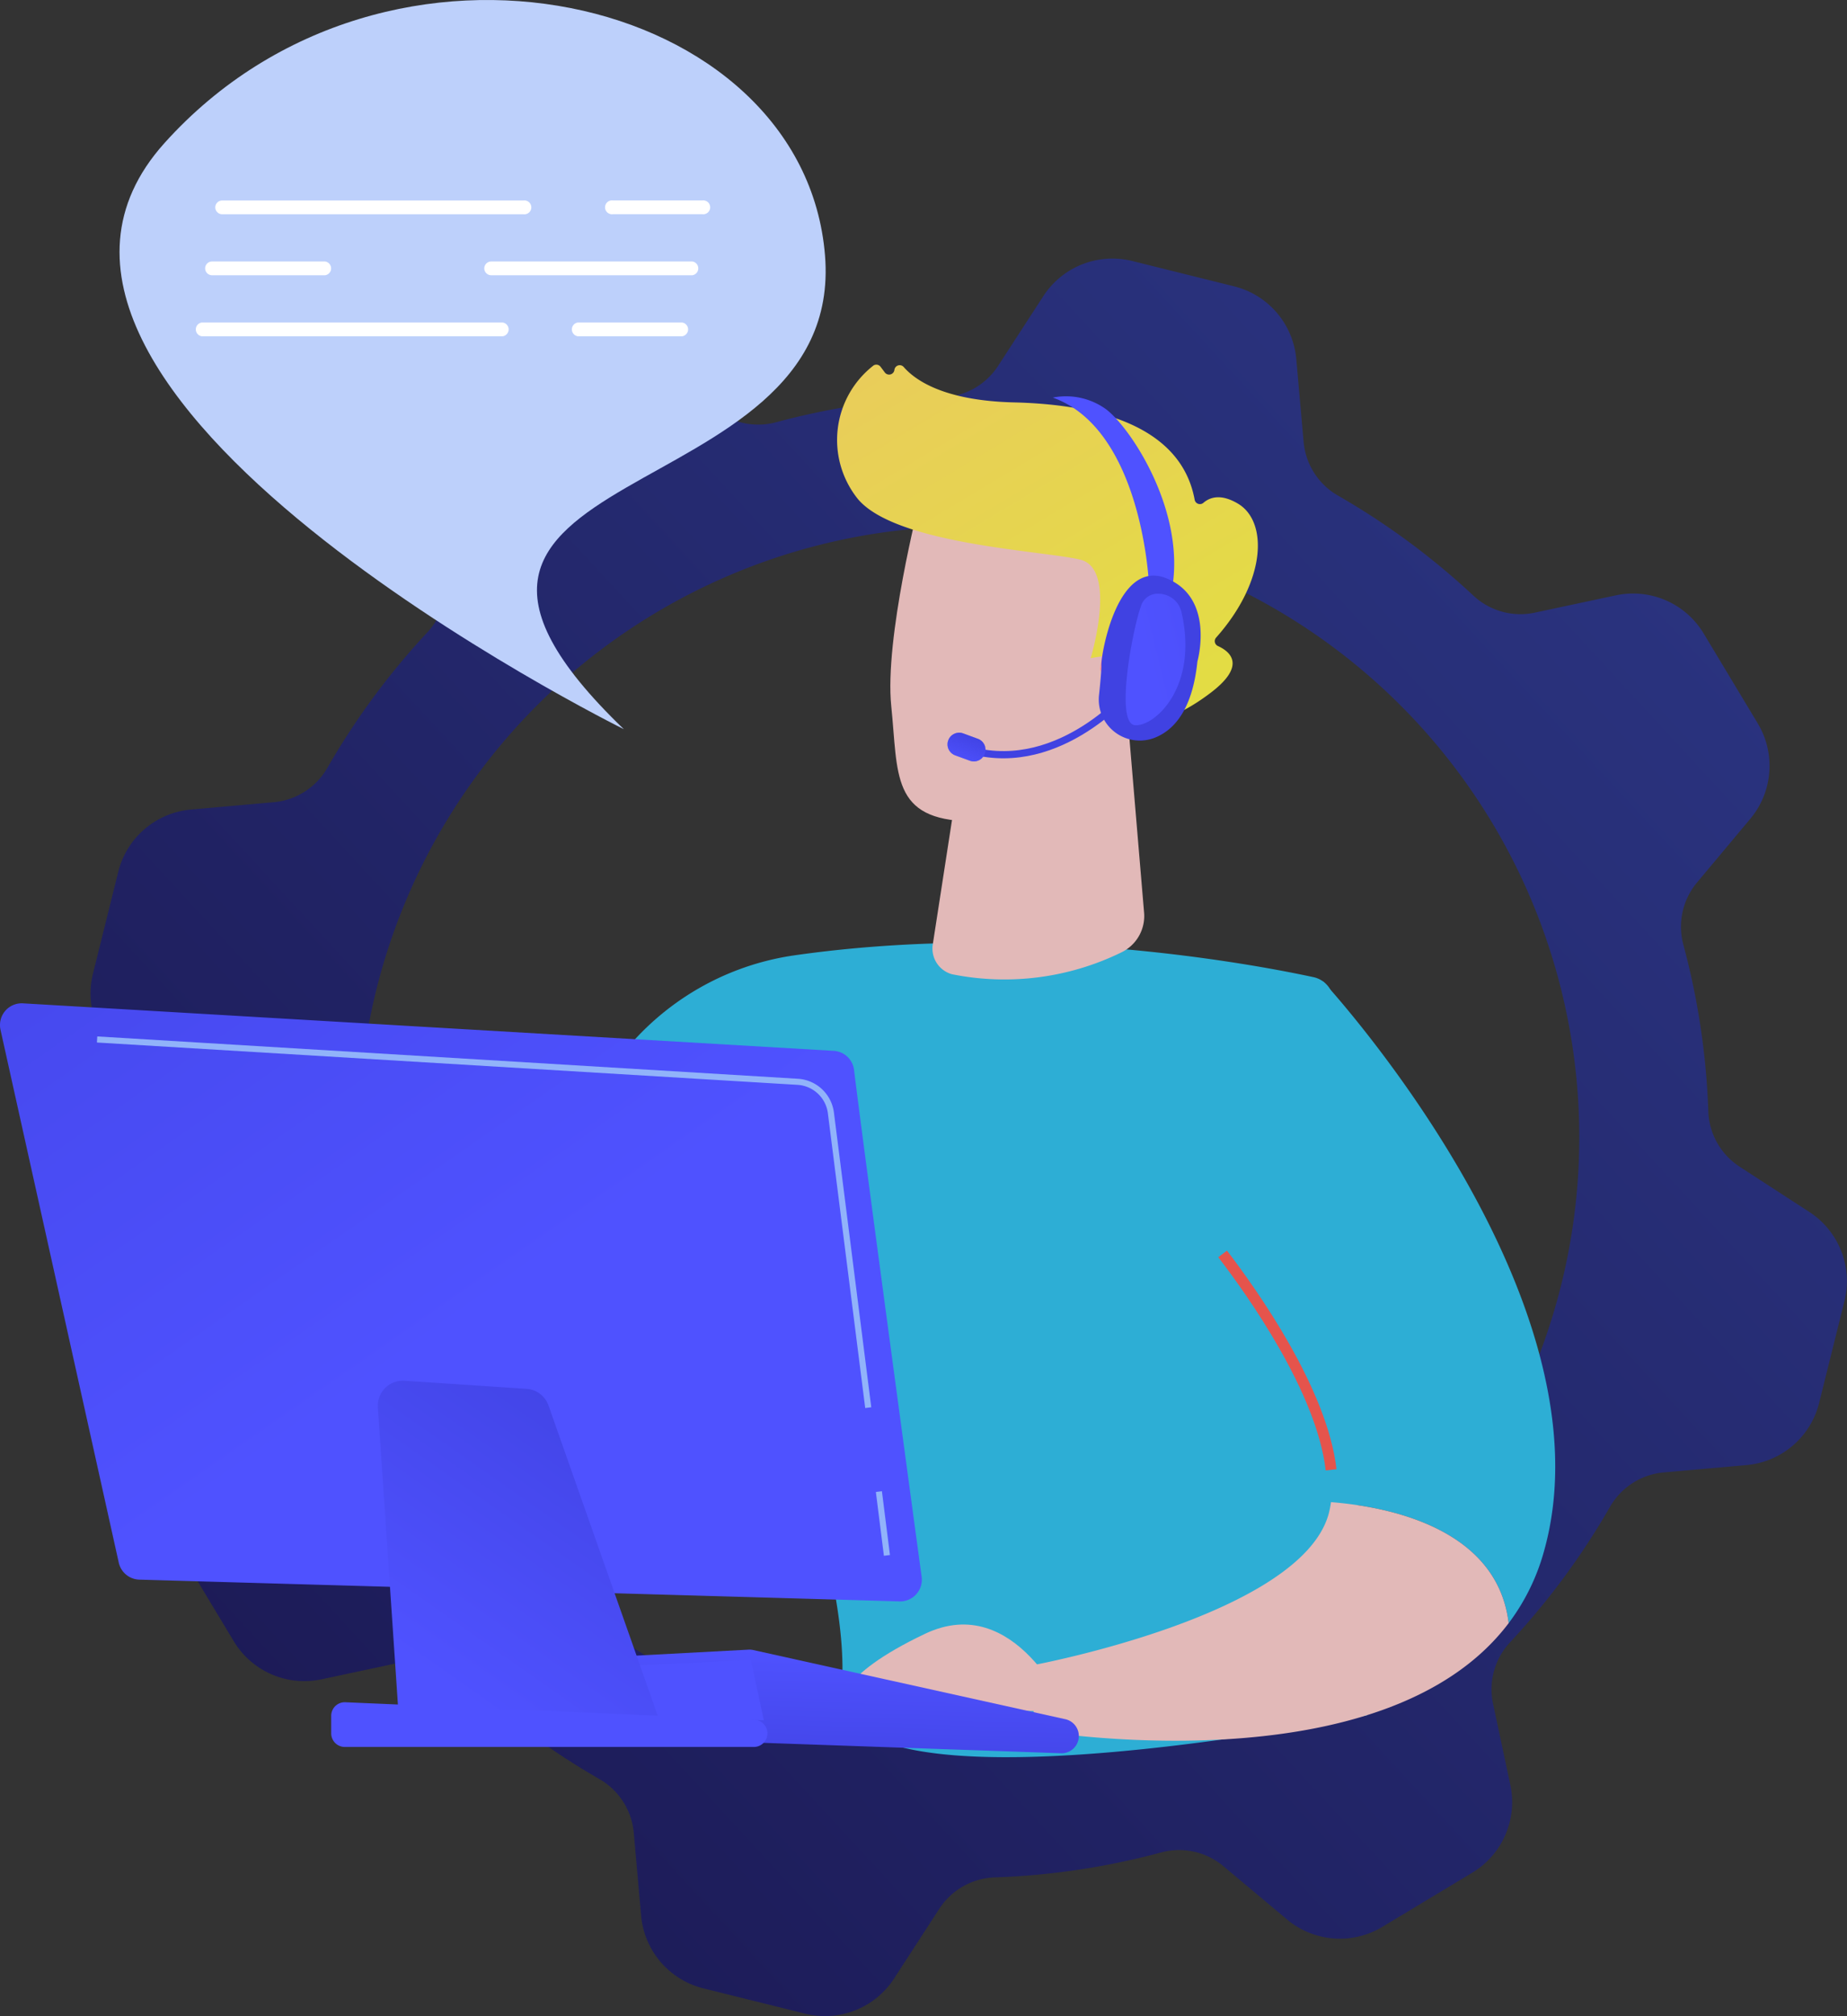 <svg xmlns="http://www.w3.org/2000/svg" xmlns:xlink="http://www.w3.org/1999/xlink" width="106.383" height="116.049" viewBox="0 0 106.383 116.049">
  <rect x="0" y="0" width="106.383" height="116.049" fill="#333333" stroke="none"/>
  <defs>
    <linearGradient id="linear-gradient" x1="-0.332" y1="0.5" x2="1.332" y2="0.5" gradientUnits="objectBoundingBox">
      <stop offset="0" stop-color="#4f52ff"/>
      <stop offset="1" stop-color="#4042e2"/>
    </linearGradient>
    <linearGradient id="linear-gradient-2" x1="0.946" y1="0.088" x2="-0.297" y2="1.236" gradientUnits="objectBoundingBox">
      <stop offset="0" stop-color="#2b3582"/>
      <stop offset="1" stop-color="#150e42"/>
    </linearGradient>
    <linearGradient id="linear-gradient-3" x1="-9.722" y1="1.301" x2="-9.022" y2="1.042" gradientUnits="objectBoundingBox">
      <stop offset="0" stop-color="#febbba"/>
      <stop offset="1" stop-color="#e2b9b8"/>
    </linearGradient>
    <linearGradient id="linear-gradient-5" x1="1.077" y1="1.176" x2="0.184" y2="-0.062" gradientUnits="objectBoundingBox">
      <stop offset="0" stop-color="#e1e13d"/>
      <stop offset="1" stop-color="#e9cd5a"/>
    </linearGradient>
    <linearGradient id="linear-gradient-6" x1="-44.046" y1="2.649" x2="-41.128" y2="1.857" gradientUnits="objectBoundingBox">
      <stop offset="0" stop-color="#febbba"/>
      <stop offset="1" stop-color="#ff928e"/>
    </linearGradient>
    <linearGradient id="linear-gradient-7" x1="8.799" y1="-4.114" x2="-7.237" y2="4.825" gradientUnits="objectBoundingBox">
      <stop offset="0" stop-color="#e1473d"/>
      <stop offset="1" stop-color="#e9605a"/>
    </linearGradient>
    <linearGradient id="linear-gradient-9" x1="-8.324" y1="-1.365" x2="-8.531" y2="-0.035" xlink:href="#linear-gradient"/>
    <linearGradient id="linear-gradient-10" x1="-22.472" y1="-1.488" x2="-23.038" y2="0.798" xlink:href="#linear-gradient"/>
    <linearGradient id="linear-gradient-11" x1="0.523" y1="0.518" x2="-0.418" y2="-0.368" xlink:href="#linear-gradient"/>
    <linearGradient id="linear-gradient-12" x1="0.284" y1="0.9" x2="0.845" y2="-0.085" xlink:href="#linear-gradient"/>
    <linearGradient id="linear-gradient-13" x1="0.526" y1="-0.989" x2="0.829" y2="-18.522" xlink:href="#linear-gradient"/>
    <linearGradient id="linear-gradient-14" x1="-26.285" y1="-6.81" x2="-25.419" y2="-8.15" xlink:href="#linear-gradient"/>
    <clipPath id="clip-path">
      <path id="Rectangle_8963" data-name="Rectangle 8963" d="M.672,0h0a.672.672,0,0,1,.672.672v.9a.672.672,0,0,1-.672.672h0A.672.672,0,0,1,0,1.568v-.9A.672.672,0,0,1,.672,0Z" transform="translate(0 1.262) rotate(-69.896)" fill="url(#linear-gradient)"/>
    </clipPath>
    <linearGradient id="linear-gradient-16" x1="0" y1="0.5" x2="1" y2="0.5" xlink:href="#linear-gradient"/>
    <linearGradient id="linear-gradient-170" x1="-32.443" y1="-2.825" x2="-40.724" y2="-1.981" xlink:href="#linear-gradient"/>
    <linearGradient id="linear-gradient-171" x1="1.982" y1="-1.102" x2="1.281" y2="-0.34" xlink:href="#linear-gradient"/>
    <linearGradient id="linear-gradient-172" x1="0.377" y1="0.501" x2="4.21" y2="-0.989" xlink:href="#linear-gradient"/>
  </defs>
  <g id="Groupe_38025" data-name="Groupe 38025" transform="translate(-458.639 -676.954)">
    <g id="Groupe_38022" data-name="Groupe 38022" transform="translate(458.639 691.831)">
      <g id="Groupe_38011" data-name="Groupe 38011" transform="translate(5.211)">
        <path id="Tracé_23422" data-name="Tracé 23422" d="M579.536,1081.865l3.116,5.177a4.745,4.745,0,0,0,5.053,2.194l4.692-1a3.967,3.967,0,0,1,3.53.995,42.347,42.347,0,0,0,7.773,5.739,3.97,3.97,0,0,1,1.992,3.085l.424,4.783a4.745,4.745,0,0,0,3.581,4.185l5.864,1.457a4.744,4.744,0,0,0,5.124-2.021l2.614-4.028a3.97,3.97,0,0,1,3.2-1.794,42.361,42.361,0,0,0,9.555-1.432,3.967,3.967,0,0,1,3.585.774l3.679,3.079a4.744,4.744,0,0,0,5.492.427l5.177-3.116a4.744,4.744,0,0,0,2.194-5.053l-1-4.692a3.967,3.967,0,0,1,.995-3.53,42.344,42.344,0,0,0,5.738-7.773,3.971,3.971,0,0,1,3.086-1.992l4.783-.424a4.744,4.744,0,0,0,4.185-3.581l1.458-5.864a4.745,4.745,0,0,0-2.021-5.124l-4.028-2.614a3.97,3.97,0,0,1-1.794-3.2,42.369,42.369,0,0,0-1.432-9.555,3.967,3.967,0,0,1,.774-3.585l3.079-3.679a4.744,4.744,0,0,0,.427-5.491l-3.116-5.177a4.744,4.744,0,0,0-5.052-2.194l-4.692,1a3.967,3.967,0,0,1-3.53-.995,42.352,42.352,0,0,0-7.773-5.738,3.971,3.971,0,0,1-1.992-3.085l-.424-4.783a4.744,4.744,0,0,0-3.581-4.185l-5.864-1.458a4.744,4.744,0,0,0-5.124,2.021l-2.614,4.028a3.97,3.97,0,0,1-3.2,1.794,42.352,42.352,0,0,0-9.555,1.432,3.967,3.967,0,0,1-3.585-.774l-3.679-3.079a4.744,4.744,0,0,0-5.492-.427l-5.177,3.116a4.744,4.744,0,0,0-2.194,5.052l1,4.692a3.967,3.967,0,0,1-.995,3.531,42.366,42.366,0,0,0-5.738,7.773,3.97,3.97,0,0,1-3.085,1.992l-4.783.424a4.745,4.745,0,0,0-4.185,3.581l-1.457,5.864a4.744,4.744,0,0,0,2.021,5.124l4.028,2.614a3.97,3.97,0,0,1,1.794,3.205,42.36,42.36,0,0,0,1.432,9.555,3.967,3.967,0,0,1-.774,3.585l-3.079,3.679A4.744,4.744,0,0,0,579.536,1081.865Zm13.649-8.825a35.164,35.164,0,1,1,46.806,16.8A35.164,35.164,0,0,1,593.185,1073.04Z" transform="translate(-574.4 -1007.45)" fill="url(#linear-gradient-2)"/>
      </g>
      <g id="Groupe_38021" data-name="Groupe 38021" transform="translate(0 6.11)">
        <path id="Tracé_23423" data-name="Tracé 23423" d="M1074.245,1884.388c-3.749-.806-16.537-3.169-29.927-1.252a15.489,15.489,0,0,0-10.875,7.077c-4.361,6.9-10.53,19.2-9.225,32.03l6.845,1.693s4.73-15.221,10.054-21.416c0,0,6.305,14.372,5.986,22.265q-.014.335-.043.653c-.724,7.722,30.267,1.441,30.267,1.441l-1.93-41.129A1.461,1.461,0,0,0,1074.245,1884.388Z" transform="translate(-998.59 -1849.129)" fill="#2daed5"/>
        <path id="Tracé_23424" data-name="Tracé 23424" d="M1663.149,1512.271l.9,10.685a2.322,2.322,0,0,1-1.283,2.322,15.331,15.331,0,0,1-9.781,1.267,1.533,1.533,0,0,1-1.1-1.737l2.619-16.937Z" transform="translate(-1598.156 -1491.455)" fill="url(#linear-gradient-3)"/>
        <g id="Groupe_38012" data-name="Groupe 38012" transform="translate(48.211)">
          <path id="Tracé_23425" data-name="Tracé 23425" d="M1599.6,1317.912s-2.034,7.9-1.631,11.8-.03,6.557,4.575,6.621,8.022-2.77,9.45-6.956c0,0,2.253-6.459,1.146-8.78S1599.6,1317.912,1599.6,1317.912Z" transform="translate(-1594.845 -1310.046)" fill="url(#linear-gradient-3)"/>
          <path id="Tracé_23426" data-name="Tracé 23426" d="M1544.831,1159.98l-.566.091s1.569-5.159-.616-5.673-10.571-.872-12.784-3.474a5.427,5.427,0,0,1,.894-7.7.305.305,0,0,1,.406.08l.243.324a.308.308,0,0,0,.552-.147h0a.307.307,0,0,1,.532-.171c.674.776,2.35,1.945,6.361,2.042,5.691.137,9.7,1.79,10.4,5.6a.308.308,0,0,0,.511.174c.368-.314,1-.535,1.993.059,1.722,1.034,1.63,4.444-1.263,7.7a.307.307,0,0,0,.092.486c.666.3,1.714,1.087-.417,2.7-2.18,1.655-3.612,1.741-4.167,1.69a.308.308,0,0,1-.281-.278l-.332-3.419a.308.308,0,0,0-.355-.275Z" transform="translate(-1529.655 -1143.176)" fill="url(#linear-gradient-5)"/>
          <path id="Tracé_23427" data-name="Tracé 23427" d="M1866.223,1446.64s.473-4.911,2.8-3.927-.253,5.459-1.925,5.907Z" transform="translate(-1851.073 -1429.105)" fill="url(#linear-gradient-6)"/>
        </g>
        <g id="Groupe_38013" data-name="Groupe 38013" transform="translate(59.539 35.51)">
          <path id="Tracé_23428" data-name="Tracé 23428" d="M2009.995,1962.006c.668-4.719-4.219-11.656-6.24-14.288a4.375,4.375,0,0,1-.91-2.623c-.059-6.683,2.2-10.175,6.7-13.057,0,0,16.863,18.211,12.707,32.835a12.3,12.3,0,0,1-2.024,4.1C2019.573,1963.462,2013.2,1962.26,2009.995,1962.006Z" transform="translate(-1992.872 -1932.038)" fill="#2daed5"/>
          <path id="Tracé_23429" data-name="Tracé 23429" d="M2023.749,2288.785l.622-.071c-.527-4.628-4.588-10.341-6.309-12.583l-.5.381C2019.255,2278.712,2023.239,2284.313,2023.749,2288.785Z" transform="translate(-2006.931 -2260.642)" fill="url(#linear-gradient-7)"/>
          <path id="Tracé_23430" data-name="Tracé 23430" d="M1798.316,2598.435a5.46,5.46,0,0,0,.128-.654c3.21.254,9.578,1.456,10.233,6.967-7.283,9.632-27.356,6.157-27.356,6.157v-3.748S1796.737,2604.293,1798.316,2598.435Z" transform="translate(-1781.321 -2567.814)" fill="#e2b9b8"/>
        </g>
        <path id="Tracé_23431" data-name="Tracé 23431" d="M1548.27,2759.295s-2.964-6.993-8.186-4.513-4.812,4.1-4.812,4.1Z" transform="translate(-1486.801 -2681.728)" fill="url(#linear-gradient-3)"/>
        <path id="Tracé_23432" data-name="Tracé 23432" d="M1206.172,2791.416h0a.991.991,0,0,1-1.023.913l-27.062-.944a.991.991,0,0,1-.912-.695l-.786-2.514a.992.992,0,0,1,.894-1.286l9.869-.524a.982.982,0,0,1,.267.022l17.979,3.982A.992.992,0,0,1,1206.172,2791.416Z" transform="translate(-1144.037 -2712.398)" fill="url(#linear-gradient-9)"/>
        <path id="Tracé_23433" data-name="Tracé 23433" d="M1205.13,2803.015l-.745-3.47-10.137.484.667,2.879Z" transform="translate(-1161.136 -2724.985)" fill="url(#linear-gradient-10)"/>
        <path id="Tracé_23434" data-name="Tracé 23434" d="M507.83,1963.72c.574,4.688,3.155,23.734,3.893,29.177a1.249,1.249,0,0,1-1.276,1.416l-43.782-1.253a1.252,1.252,0,0,1-1.186-.979l-6.811-30.672a1.251,1.251,0,0,1,1.295-1.521l46.7,2.735A1.25,1.25,0,0,1,507.83,1963.72Z" transform="translate(-458.639 -1923.122)" fill="url(#linear-gradient-11)"/>
        <path id="Tracé_23435" data-name="Tracé 23435" d="M951.9,2443.883l6.471,18.366-15.046.319-1.253-18.574a1.444,1.444,0,0,1,1.536-1.538l7.027.467A1.444,1.444,0,0,1,951.9,2443.883Z" transform="translate(-920.307 -2383.967)" fill="url(#linear-gradient-12)"/>
        <path id="Tracé_23436" data-name="Tracé 23436" d="M907.513,2855.194h0a.781.781,0,0,1-.742,1.025H883.208a.781.781,0,0,1-.781-.781v-1.011a.781.781,0,0,1,.815-.781l23.563,1.011A.781.781,0,0,1,907.513,2855.194Z" transform="translate(-863.35 -2776.65)" fill="url(#linear-gradient-13)"/>
        <g id="Groupe_38020" data-name="Groupe 38020" transform="translate(54.385 1.824)">
          <g id="Groupe_38018" data-name="Groupe 38018" transform="translate(0 16.702)">
            <g id="Groupe_38014" data-name="Groupe 38014" transform="translate(1.533)">
              <path id="Tracé_23437" data-name="Tracé 23437" d="M1700.86,1558.629c5.276,1.383,9.4-3.58,9.438-3.63l-.322-.263c-.039.048-4,4.805-9.01,3.491Z" transform="translate(-1700.86 -1554.736)" fill="url(#linear-gradient-14)"/>
            </g>
            <g id="Groupe_38017" data-name="Groupe 38017" transform="translate(0 2.472)">
              <g id="Groupe_38016" data-name="Groupe 38016" transform="translate(0 0)">
                <path id="Rectangle_8962" data-name="Rectangle 8962" d="M.672,0h0a.672.672,0,0,1,.672.672v.9a.672.672,0,0,1-.672.672h0A.672.672,0,0,1,0,1.568v-.9A.672.672,0,0,1,.672,0Z" transform="translate(0 1.262) rotate(-69.896)" fill="url(#linear-gradient)"/>
                <g id="Groupe_38015" data-name="Groupe 38015" clip-path="url(#clip-path)">
                  <path id="Tracé_23438" data-name="Tracé 23438" d="M1709.356,1644.154l-.276.654.032.012Z" transform="translate(-1707.177 -1642.601)" fill="url(#linear-gradient-16)"/>
                  <path id="Tracé_23439" data-name="Tracé 23439" d="M1707.749,1625.817l-.635,1.676.015.005.438-.823.3-.815Z" transform="translate(-1705.299 -1625.089)" fill="url(#linear-gradient-16)"/>
                  <path id="Tracé_23440" data-name="Tracé 23440" d="M1707.425,1625.7l-.635,1.676.015.005.635-1.676Z" transform="translate(-1704.989 -1624.976)" fill="url(#linear-gradient-16)"/>
                  <path id="Tracé_23441" data-name="Tracé 23441" d="M1707.1,1625.58l-.636,1.676.015.005.636-1.676Z" transform="translate(-1704.68 -1624.863)" fill="url(#linear-gradient-16)"/>
                  <path id="Tracé_23442" data-name="Tracé 23442" d="M1706.777,1625.461l-.635,1.676.015.005.635-1.676Z" transform="translate(-1704.371 -1624.749)" fill="url(#linear-gradient-16)"/>
                  <path id="Tracé_23443" data-name="Tracé 23443" d="M1706.454,1625.343l-.635,1.676.015.005.635-1.676Z" transform="translate(-1704.063 -1624.637)" fill="url(#linear-gradient-16)"/>
                  <path id="Tracé_23444" data-name="Tracé 23444" d="M1706.131,1625.224l-.635,1.676.014.005.635-1.676Z" transform="translate(-1703.754 -1624.523)" fill="url(#linear-gradient-16)"/>
                  <path id="Tracé_23445" data-name="Tracé 23445" d="M1705.807,1625.106l-.635,1.676.015.005.635-1.676Z" transform="translate(-1703.445 -1624.41)" fill="url(#linear-gradient-16)"/>
                  <path id="Tracé_23446" data-name="Tracé 23446" d="M1705.483,1624.987l-.635,1.676.015.005.635-1.676Z" transform="translate(-1703.135 -1624.297)" fill="url(#linear-gradient-16)"/>
                  <path id="Tracé_23447" data-name="Tracé 23447" d="M1705.16,1624.87l-.636,1.676.015.005.635-1.676Z" transform="translate(-1702.826 -1624.185)" fill="url(#linear-gradient-16)"/>
                  <path id="Tracé_23448" data-name="Tracé 23448" d="M1704.836,1624.751l-.635,1.676.015.005.635-1.676Z" transform="translate(-1702.517 -1624.071)" fill="url(#linear-gradient-16)"/>
                  <path id="Tracé_23449" data-name="Tracé 23449" d="M1704.513,1624.633l-.635,1.676.015.005.635-1.676Z" transform="translate(-1702.209 -1623.958)" fill="url(#linear-gradient-16)"/>
                  <path id="Tracé_23450" data-name="Tracé 23450" d="M1704.189,1624.514l-.635,1.676.015.005.635-1.676Z" transform="translate(-1701.9 -1623.845)" fill="url(#linear-gradient-16)"/>
                  <path id="Tracé_23451" data-name="Tracé 23451" d="M1703.865,1624.4l-.635,1.676.015.005.635-1.676Z" transform="translate(-1701.591 -1623.732)" fill="url(#linear-gradient-16)"/>
                  <path id="Tracé_23452" data-name="Tracé 23452" d="M1703.542,1624.277l-.635,1.676.015.005.635-1.676Z" transform="translate(-1701.282 -1623.619)" fill="url(#linear-gradient-16)"/>
                  <path id="Tracé_23453" data-name="Tracé 23453" d="M1703.218,1624.159l-.636,1.676.015.005.635-1.676Z" transform="translate(-1700.972 -1623.506)" fill="url(#linear-gradient-16)"/>
                  <path id="Tracé_23454" data-name="Tracé 23454" d="M1702.895,1624.04l-.635,1.676.014.005.635-1.676Z" transform="translate(-1700.664 -1623.393)" fill="url(#linear-gradient-16)"/>
                  <path id="Tracé_23455" data-name="Tracé 23455" d="M1702.572,1623.922l-.635,1.676.015.005.635-1.676Z" transform="translate(-1700.355 -1623.28)" fill="url(#linear-gradient-16)"/>
                  <path id="Tracé_23456" data-name="Tracé 23456" d="M1702.248,1623.8l-.635,1.676.015.005.635-1.676Z" transform="translate(-1700.046 -1623.166)" fill="url(#linear-gradient-16)"/>
                  <path id="Tracé_23457" data-name="Tracé 23457" d="M1701.924,1623.684l-.636,1.676.015.005.636-1.676Z" transform="translate(-1699.736 -1623.053)" fill="url(#linear-gradient-16)"/>
                  <path id="Tracé_23458" data-name="Tracé 23458" d="M1701.6,1623.567l-.636,1.676.015.005.635-1.676Z" transform="translate(-1699.427 -1622.94)" fill="url(#linear-gradient-16)"/>
                  <path id="Tracé_23459" data-name="Tracé 23459" d="M1701.277,1623.448l-.635,1.676.015.005.636-1.676Z" transform="translate(-1699.118 -1622.827)" fill="url(#linear-gradient-16)"/>
                  <path id="Tracé_23460" data-name="Tracé 23460" d="M1700.953,1623.33l-.635,1.676.015.005.635-1.676Z" transform="translate(-1698.809 -1622.714)" fill="url(#linear-gradient-16)"/>
                  <path id="Tracé_23461" data-name="Tracé 23461" d="M1700.63,1623.211l-.636,1.676.015.005.635-1.676Z" transform="translate(-1698.501 -1622.601)" fill="url(#linear-gradient-16)"/>
                  <path id="Tracé_23462" data-name="Tracé 23462" d="M1700.307,1623.093l-.635,1.676.014.005.635-1.676Z" transform="translate(-1698.192 -1622.488)" fill="url(#linear-gradient-16)"/>
                  <path id="Tracé_23463" data-name="Tracé 23463" d="M1699.983,1622.974l-.636,1.676.015.005.636-1.676Z" transform="translate(-1697.882 -1622.374)" fill="url(#linear-gradient-16)"/>
                  <path id="Tracé_23464" data-name="Tracé 23464" d="M1699.659,1622.856l-.635,1.676.015.005.635-1.676Z" transform="translate(-1697.574 -1622.262)" fill="url(#linear-gradient-16)"/>
                  <path id="Tracé_23465" data-name="Tracé 23465" d="M1699.335,1622.737l-.635,1.676.015.005.635-1.676Z" transform="translate(-1697.264 -1622.148)" fill="url(#linear-gradient-16)"/>
                  <path id="Tracé_23466" data-name="Tracé 23466" d="M1699.012,1622.619l-.635,1.676.014.006.635-1.676Z" transform="translate(-1696.955 -1622.036)" fill="url(#linear-gradient-16)"/>
                  <path id="Tracé_23467" data-name="Tracé 23467" d="M1698.688,1622.5l-.635,1.676.015.005.635-1.676Z" transform="translate(-1696.647 -1621.922)" fill="url(#linear-gradient-16)"/>
                  <path id="Tracé_23468" data-name="Tracé 23468" d="M1698.365,1622.382l-.635,1.676.015.005.635-1.676Z" transform="translate(-1696.338 -1621.809)" fill="url(#linear-gradient-16)"/>
                  <path id="Tracé_23469" data-name="Tracé 23469" d="M1698.041,1622.263l-.635,1.676.015.005.636-1.676Z" transform="translate(-1696.029 -1621.696)" fill="url(#linear-gradient-16)"/>
                  <path id="Tracé_23470" data-name="Tracé 23470" d="M1697.718,1622.146l-.635,1.676.015.005.635-1.676Z" transform="translate(-1695.719 -1621.583)" fill="url(#linear-gradient-16)"/>
                  <path id="Tracé_23471" data-name="Tracé 23471" d="M1697.394,1622.027l-.635,1.676.015.005.635-1.676Z" transform="translate(-1695.41 -1621.47)" fill="url(#linear-gradient-16)"/>
                  <path id="Tracé_23472" data-name="Tracé 23472" d="M1697.07,1621.908l-.635,1.676.015.005.635-1.676Z" transform="translate(-1695.101 -1621.356)" fill="url(#linear-gradient-16)"/>
                  <path id="Tracé_23473" data-name="Tracé 23473" d="M1696.747,1621.79l-.635,1.676.015.005.635-1.676Z" transform="translate(-1694.793 -1621.244)" fill="url(#linear-gradient-16)"/>
                  <path id="Tracé_23474" data-name="Tracé 23474" d="M1696.424,1621.671l-.635,1.676.014.005.635-1.676Z" transform="translate(-1694.484 -1621.13)" fill="url(#linear-gradient-16)"/>
                  <path id="Tracé_23475" data-name="Tracé 23475" d="M1696.1,1621.553l-.636,1.676.015.005.636-1.676Z" transform="translate(-1694.174 -1621.017)" fill="url(#linear-gradient-16)"/>
                  <path id="Tracé_23476" data-name="Tracé 23476" d="M1695.776,1621.434l-.635,1.676.015.005.635-1.676Z" transform="translate(-1693.865 -1620.904)" fill="url(#linear-gradient-16)"/>
                  <path id="Tracé_23477" data-name="Tracé 23477" d="M1695.453,1621.316l-.636,1.676.015.005.635-1.676Z" transform="translate(-1693.556 -1620.791)" fill="url(#linear-gradient-16)"/>
                  <path id="Tracé_23478" data-name="Tracé 23478" d="M1695.129,1621.2l-.635,1.676.015.005.635-1.676Z" transform="translate(-1693.247 -1620.678)" fill="url(#linear-gradient-16)"/>
                  <path id="Tracé_23479" data-name="Tracé 23479" d="M1694.806,1621.079l-.635,1.676.015.005.636-1.676Z" transform="translate(-1692.939 -1620.565)" fill="url(#linear-gradient-16)"/>
                  <path id="Tracé_23480" data-name="Tracé 23480" d="M1694.482,1620.96l-.635,1.676.015.005.635-1.676Z" transform="translate(-1692.629 -1620.451)" fill="url(#linear-gradient-16)"/>
                  <path id="Tracé_23481" data-name="Tracé 23481" d="M1694.158,1620.843l-.636,1.676.015.005.636-1.676Z" transform="translate(-1692.32 -1620.339)" fill="url(#linear-gradient-16)"/>
                  <path id="Tracé_23482" data-name="Tracé 23482" d="M1693.834,1620.724l-.636,1.676.015.006.635-1.676Z" transform="translate(-1692.011 -1620.226)" fill="url(#linear-gradient-16)"/>
                  <path id="Tracé_23483" data-name="Tracé 23483" d="M1693.511,1620.606l-.636,1.676.015.005.636-1.676Z" transform="translate(-1691.702 -1620.113)" fill="url(#linear-gradient-16)"/>
                  <path id="Tracé_23484" data-name="Tracé 23484" d="M1693.188,1620.487l-.635,1.676.014.005.636-1.676Z" transform="translate(-1691.394 -1619.999)" fill="url(#linear-gradient-16)"/>
                  <path id="Tracé_23485" data-name="Tracé 23485" d="M1692.864,1620.369l-.635,1.676.015.005.635-1.676Z" transform="translate(-1691.084 -1619.887)" fill="url(#linear-gradient-16)"/>
                  <path id="Tracé_23486" data-name="Tracé 23486" d="M1692.541,1620.25l-.635,1.676.015.005.635-1.676Z" transform="translate(-1690.776 -1619.773)" fill="url(#linear-gradient-16)"/>
                  <path id="Tracé_23487" data-name="Tracé 23487" d="M1692.217,1620.131l-.635,1.676.015.005.635-1.676Z" transform="translate(-1690.466 -1619.66)" fill="url(#linear-gradient-16)"/>
                  <path id="Tracé_23488" data-name="Tracé 23488" d="M1691.894,1620.014l-.635,1.676.015.005.635-1.676Z" transform="translate(-1690.157 -1619.547)" fill="url(#linear-gradient-16)"/>
                  <path id="Tracé_23489" data-name="Tracé 23489" d="M1691.57,1619.895l-.635,1.676.015.005.635-1.676Z" transform="translate(-1689.848 -1619.433)" fill="url(#linear-gradient-16)"/>
                  <path id="Tracé_23490" data-name="Tracé 23490" d="M1691.247,1619.777l-.635,1.676.015.005.636-1.676Z" transform="translate(-1689.54 -1619.321)" fill="url(#linear-gradient-16)"/>
                  <path id="Tracé_23491" data-name="Tracé 23491" d="M1690.923,1619.658l-.636,1.676.015.005.636-1.676Z" transform="translate(-1689.23 -1619.207)" fill="url(#linear-gradient-16)"/>
                  <path id="Tracé_23492" data-name="Tracé 23492" d="M1690.6,1619.54l-.635,1.676.015.005.635-1.676Z" transform="translate(-1688.922 -1619.095)" fill="url(#linear-gradient-16)"/>
                  <path id="Tracé_23493" data-name="Tracé 23493" d="M1690.276,1619.421l-.635,1.676.015.005.635-1.676Z" transform="translate(-1688.612 -1618.981)" fill="url(#linear-gradient-16)"/>
                  <path id="Tracé_23494" data-name="Tracé 23494" d="M1689.952,1619.3l-.636,1.676.015.005.635-1.676Z" transform="translate(-1688.303 -1618.869)" fill="url(#linear-gradient-16)"/>
                  <path id="Tracé_23495" data-name="Tracé 23495" d="M1689.628,1619.184l-.636,1.676.015.005.635-1.676Z" transform="translate(-1687.994 -1618.755)" fill="url(#linear-gradient-16)"/>
                  <path id="Tracé_23496" data-name="Tracé 23496" d="M1689.305,1619.066l-.635,1.676.015.005.635-1.676Z" transform="translate(-1687.686 -1618.642)" fill="url(#linear-gradient-16)"/>
                  <path id="Tracé_23497" data-name="Tracé 23497" d="M1688.981,1618.947l-.635,1.676.015.005.635-1.676Z" transform="translate(-1687.377 -1618.529)" fill="url(#linear-gradient-16)"/>
                  <path id="Tracé_23498" data-name="Tracé 23498" d="M1688.658,1618.829l-.635,1.676.015.005.635-1.676Z" transform="translate(-1687.068 -1618.416)" fill="url(#linear-gradient-16)"/>
                  <path id="Tracé_23499" data-name="Tracé 23499" d="M1688.334,1618.711l-.636,1.676.015.005.636-1.676Z" transform="translate(-1686.758 -1618.303)" fill="url(#linear-gradient-16)"/>
                  <path id="Tracé_23500" data-name="Tracé 23500" d="M1688.01,1618.593l-.635,1.676.015.005.636-1.676Z" transform="translate(-1686.449 -1618.19)" fill="url(#linear-gradient-16)"/>
                  <path id="Tracé_23501" data-name="Tracé 23501" d="M1687.687,1618.474l-.635,1.676.015.005.635-1.676Z" transform="translate(-1686.14 -1618.077)" fill="url(#linear-gradient-16)"/>
                  <path id="Tracé_23502" data-name="Tracé 23502" d="M1687.364,1618.355l-.635,1.676.015.005.635-1.676Z" transform="translate(-1685.832 -1617.964)" fill="url(#linear-gradient-16)"/>
                  <path id="Tracé_23503" data-name="Tracé 23503" d="M1687.04,1618.237l-.635,1.676.015.005.635-1.676Z" transform="translate(-1685.523 -1617.85)" fill="url(#linear-gradient-16)"/>
                  <path id="Tracé_23504" data-name="Tracé 23504" d="M1686.717,1618.118l-.635,1.676.015.005.635-1.676Z" transform="translate(-1685.214 -1617.737)" fill="url(#linear-gradient-16)"/>
                  <path id="Tracé_23505" data-name="Tracé 23505" d="M1686.393,1618l-.636,1.676.015.005.636-1.676Z" transform="translate(-1684.904 -1617.625)" fill="url(#linear-gradient-16)"/>
                  <path id="Tracé_23506" data-name="Tracé 23506" d="M1686.069,1617.881l-.635,1.676.015.005.636-1.676Z" transform="translate(-1684.595 -1617.511)" fill="url(#linear-gradient-16)"/>
                  <path id="Tracé_23507" data-name="Tracé 23507" d="M1685.746,1617.763l-.636,1.676.015.005.635-1.676Z" transform="translate(-1684.286 -1617.398)" fill="url(#linear-gradient-16)"/>
                  <path id="Tracé_23508" data-name="Tracé 23508" d="M1685.422,1617.644l-.635,1.676.015.005.635-1.676Z" transform="translate(-1683.978 -1617.285)" fill="url(#linear-gradient-16)"/>
                  <path id="Tracé_23509" data-name="Tracé 23509" d="M1685.1,1617.526l-.635,1.676.015.005.635-1.676Z" transform="translate(-1683.669 -1617.172)" fill="url(#linear-gradient-16)"/>
                  <path id="Tracé_23510" data-name="Tracé 23510" d="M1684.775,1617.407l-.635,1.676.015.005.635-1.676Z" transform="translate(-1683.359 -1617.058)" fill="url(#linear-gradient-16)"/>
                  <path id="Tracé_23511" data-name="Tracé 23511" d="M1684.452,1617.29l-.636,1.676.015.005.636-1.676Z" transform="translate(-1683.05 -1616.946)" fill="url(#linear-gradient-16)"/>
                  <path id="Tracé_23512" data-name="Tracé 23512" d="M1684.128,1617.171l-.636,1.676.015.005.635-1.676Z" transform="translate(-1682.741 -1616.833)" fill="url(#linear-gradient-16)"/>
                  <path id="Tracé_23513" data-name="Tracé 23513" d="M1683.8,1617.053l-.636,1.676.015.005.636-1.676Z" transform="translate(-1682.432 -1616.72)" fill="url(#linear-gradient-16)"/>
                  <path id="Tracé_23514" data-name="Tracé 23514" d="M1683.481,1616.934l-.635,1.676.015.005.635-1.676Z" transform="translate(-1682.124 -1616.606)" fill="url(#linear-gradient-16)"/>
                  <path id="Tracé_23515" data-name="Tracé 23515" d="M1683.157,1616.816l-.635,1.676.015.005.635-1.676Z" transform="translate(-1681.814 -1616.494)" fill="url(#linear-gradient-16)"/>
                  <path id="Tracé_23516" data-name="Tracé 23516" d="M1682.834,1616.7l-.635,1.676.014.005.635-1.676Z" transform="translate(-1681.506 -1616.38)" fill="url(#linear-gradient-16)"/>
                  <path id="Tracé_23517" data-name="Tracé 23517" d="M1682.51,1616.579l-.635,1.676.015.005.635-1.676Z" transform="translate(-1681.196 -1616.268)" fill="url(#linear-gradient-16)"/>
                  <path id="Tracé_23518" data-name="Tracé 23518" d="M1682.187,1616.46l-.635,1.676.015.005.636-1.676Z" transform="translate(-1680.887 -1616.154)" fill="url(#linear-gradient-16)"/>
                  <path id="Tracé_23519" data-name="Tracé 23519" d="M1681.863,1616.342l-.635,1.676.015.005.636-1.676Z" transform="translate(-1680.578 -1616.041)" fill="url(#linear-gradient-16)"/>
                  <path id="Tracé_23520" data-name="Tracé 23520" d="M1681.54,1616.224l-.635,1.676.015.005.635-1.676Z" transform="translate(-1680.27 -1615.928)" fill="url(#linear-gradient-16)"/>
                  <path id="Tracé_23521" data-name="Tracé 23521" d="M1681.216,1616.1l-.635,1.676.015.005.635-1.676Z" transform="translate(-1679.961 -1615.814)" fill="url(#linear-gradient-16)"/>
                  <path id="Tracé_23522" data-name="Tracé 23522" d="M1680.893,1615.987l-.635,1.676.014.005.635-1.676Z" transform="translate(-1679.652 -1615.701)" fill="url(#linear-gradient-16)"/>
                  <path id="Tracé_23523" data-name="Tracé 23523" d="M1680.568,1615.868l-.636,1.676.015.005.636-1.676Z" transform="translate(-1679.342 -1615.588)" fill="url(#linear-gradient-16)"/>
                  <path id="Tracé_23524" data-name="Tracé 23524" d="M1680.245,1615.75l-.636,1.676.015.005.635-1.676Z" transform="translate(-1679.033 -1615.476)" fill="url(#linear-gradient-16)"/>
                  <path id="Tracé_23525" data-name="Tracé 23525" d="M1679.922,1615.631l-.635,1.676.015.005.635-1.676Z" transform="translate(-1678.725 -1615.362)" fill="url(#linear-gradient-16)"/>
                  <path id="Tracé_23526" data-name="Tracé 23526" d="M1679.6,1615.513l-.635,1.676.015.005.635-1.676Z" transform="translate(-1678.416 -1615.249)" fill="url(#linear-gradient-16)"/>
                  <path id="Tracé_23527" data-name="Tracé 23527" d="M1679.275,1615.394l-.636,1.676.015.005.636-1.676Z" transform="translate(-1678.106 -1615.136)" fill="url(#linear-gradient-16)"/>
                  <path id="Tracé_23528" data-name="Tracé 23528" d="M1678.951,1615.276l-.635,1.676.015.005.635-1.676Z" transform="translate(-1677.798 -1615.023)" fill="url(#linear-gradient-16)"/>
                  <path id="Tracé_23529" data-name="Tracé 23529" d="M1678.627,1615.157l-.636,1.676.015.005.635-1.676Z" transform="translate(-1677.488 -1614.91)" fill="url(#linear-gradient-16)"/>
                  <path id="Tracé_23530" data-name="Tracé 23530" d="M1678.3,1615.04l-.635,1.676.015.005.635-1.676Z" transform="translate(-1677.179 -1614.797)" fill="url(#linear-gradient-16)"/>
                  <path id="Tracé_23531" data-name="Tracé 23531" d="M1677.981,1614.921l-.636,1.676.015.005.636-1.676Z" transform="translate(-1676.871 -1614.684)" fill="url(#linear-gradient-16)"/>
                  <path id="Tracé_23532" data-name="Tracé 23532" d="M1677.657,1614.8l-.635,1.676.015.005.635-1.676Z" transform="translate(-1676.562 -1614.571)" fill="url(#linear-gradient-16)"/>
                  <path id="Tracé_23533" data-name="Tracé 23533" d="M1677.333,1614.684l-.635,1.676.015.005.635-1.676Z" transform="translate(-1676.253 -1614.457)" fill="url(#linear-gradient-16)"/>
                  <path id="Tracé_23534" data-name="Tracé 23534" d="M1677.01,1614.565l-.635,1.676.015.005.635-1.676Z" transform="translate(-1675.943 -1614.344)" fill="url(#linear-gradient-16)"/>
                  <path id="Tracé_23535" data-name="Tracé 23535" d="M1676.686,1614.447l-.635,1.676.015.005.635-1.676Z" transform="translate(-1675.635 -1614.232)" fill="url(#linear-gradient-16)"/>
                  <path id="Tracé_23536" data-name="Tracé 23536" d="M1676.362,1614.328l-.635,1.676.015.005.636-1.676Z" transform="translate(-1675.325 -1614.118)" fill="url(#linear-gradient-16)"/>
                  <path id="Tracé_23537" data-name="Tracé 23537" d="M1676.039,1614.21l-.636,1.676.015.005.636-1.676Z" transform="translate(-1675.017 -1614.005)" fill="url(#linear-gradient-16)"/>
                  <path id="Tracé_23538" data-name="Tracé 23538" d="M1675.715,1614.091l-.635,1.676.015.005.635-1.676Z" transform="translate(-1674.708 -1613.891)" fill="url(#linear-gradient-16)"/>
                  <path id="Tracé_23539" data-name="Tracé 23539" d="M1675.392,1613.973l-.636,1.676.015.005.635-1.676Z" transform="translate(-1674.398 -1613.779)" fill="url(#linear-gradient-16)"/>
                  <path id="Tracé_23540" data-name="Tracé 23540" d="M1675.068,1613.855l-.636,1.676.015.005.635-1.676Z" transform="translate(-1674.089 -1613.666)" fill="url(#linear-gradient-16)"/>
                  <path id="Tracé_23541" data-name="Tracé 23541" d="M1674.744,1613.737l-.636,1.676.015.005.636-1.676Z" transform="translate(-1673.78 -1613.553)" fill="url(#linear-gradient-16)"/>
                  <path id="Tracé_23542" data-name="Tracé 23542" d="M1674.42,1613.618l-.635,1.676.015.005.636-1.676Z" transform="translate(-1673.471 -1613.439)" fill="url(#linear-gradient-16)"/>
                  <path id="Tracé_23543" data-name="Tracé 23543" d="M1674.1,1613.5l-.635,1.676.015.005.635-1.676Z" transform="translate(-1673.163 -1613.327)" fill="url(#linear-gradient-16)"/>
                  <path id="Tracé_23544" data-name="Tracé 23544" d="M1673.774,1613.381l-.635,1.676.014.005.635-1.676Z" transform="translate(-1672.854 -1613.213)" fill="url(#linear-gradient-16)"/>
                  <path id="Tracé_23545" data-name="Tracé 23545" d="M1673.45,1613.263l-.635,1.676.015.005.635-1.676Z" transform="translate(-1672.545 -1613.1)" fill="url(#linear-gradient-16)"/>
                  <path id="Tracé_23546" data-name="Tracé 23546" d="M1673.127,1613.144l-.635,1.676.015.005.635-1.676Z" transform="translate(-1672.236 -1612.987)" fill="url(#linear-gradient-16)"/>
                  <path id="Tracé_23547" data-name="Tracé 23547" d="M1672.8,1613.026l-.635,1.676.015.005.635-1.676Z" transform="translate(-1671.926 -1612.874)" fill="url(#linear-gradient-16)"/>
                  <path id="Tracé_23548" data-name="Tracé 23548" d="M1672.479,1612.907l-.635,1.676.015.005.635-1.676Z" transform="translate(-1671.617 -1612.761)" fill="url(#linear-gradient-16)"/>
                  <path id="Tracé_23549" data-name="Tracé 23549" d="M1672.156,1612.789l-.636,1.676.015.005.635-1.676Z" transform="translate(-1671.309 -1612.648)" fill="url(#linear-gradient-16)"/>
                  <path id="Tracé_23550" data-name="Tracé 23550" d="M1671.833,1612.67l-.635,1.676.015.005.635-1.676Z" transform="translate(-1671 -1612.535)" fill="url(#linear-gradient-16)"/>
                  <path id="Tracé_23551" data-name="Tracé 23551" d="M1671.509,1612.552l-.635,1.676.015.005.635-1.676Z" transform="translate(-1670.691 -1612.421)" fill="url(#linear-gradient-16)"/>
                  <path id="Tracé_23552" data-name="Tracé 23552" d="M1671.186,1612.434l-.635,1.676.015.005.635-1.676Z" transform="translate(-1670.382 -1612.309)" fill="url(#linear-gradient-16)"/>
                  <path id="Tracé_23553" data-name="Tracé 23553" d="M1670.861,1612.315l-.636,1.676.015.005.636-1.676Z" transform="translate(-1670.072 -1612.195)" fill="url(#linear-gradient-16)"/>
                  <path id="Tracé_23554" data-name="Tracé 23554" d="M1670.538,1612.2l-.636,1.676.015.005.636-1.676Z" transform="translate(-1669.763 -1612.082)" fill="url(#linear-gradient-16)"/>
                  <path id="Tracé_23555" data-name="Tracé 23555" d="M1670.215,1612.078l-.635,1.676.015.005.635-1.676Z" transform="translate(-1669.455 -1611.969)" fill="url(#linear-gradient-16)"/>
                  <path id="Tracé_23556" data-name="Tracé 23556" d="M1669.891,1611.96l-.635,1.676.015.005.635-1.676Z" transform="translate(-1669.146 -1611.856)" fill="url(#linear-gradient-16)"/>
                  <path id="Tracé_23557" data-name="Tracé 23557" d="M1669.568,1611.841l-.636,1.676.015.005.636-1.676Z" transform="translate(-1668.836 -1611.743)" fill="url(#linear-gradient-16)"/>
                  <path id="Tracé_23558" data-name="Tracé 23558" d="M1669.244,1611.723l-.635,1.676.015.005.635-1.676Z" transform="translate(-1668.527 -1611.63)" fill="url(#linear-gradient-16)"/>
                  <path id="Tracé_23559" data-name="Tracé 23559" d="M1668.92,1611.6l-.636,1.676.015.005.635-1.676Z" transform="translate(-1668.218 -1611.516)" fill="url(#linear-gradient-16)"/>
                  <path id="Tracé_23560" data-name="Tracé 23560" d="M1668.6,1611.486l-.636,1.676.015.005.635-1.676Z" transform="translate(-1667.909 -1611.404)" fill="url(#linear-gradient-16)"/>
                  <path id="Tracé_23561" data-name="Tracé 23561" d="M1668.273,1611.367l-.635,1.676.015.005.635-1.676Z" transform="translate(-1667.601 -1611.29)" fill="url(#linear-gradient-16)"/>
                  <path id="Tracé_23562" data-name="Tracé 23562" d="M1667.95,1611.25l-.635,1.676.015.005.635-1.676Z" transform="translate(-1667.292 -1611.178)" fill="url(#linear-gradient-16)"/>
                  <path id="Tracé_23563" data-name="Tracé 23563" d="M1667.626,1611.131l-.635,1.676.015.005.635-1.676Z" transform="translate(-1666.983 -1611.064)" fill="url(#linear-gradient-16)"/>
                  <path id="Tracé_23564" data-name="Tracé 23564" d="M1667.3,1611.013l-.635,1.676.015.005.635-1.676Z" transform="translate(-1666.673 -1610.952)" fill="url(#linear-gradient-16)"/>
                  <path id="Tracé_23565" data-name="Tracé 23565" d="M1666.979,1610.894l-.636,1.676.015.005.636-1.676Z" transform="translate(-1666.364 -1610.838)" fill="url(#linear-gradient-16)"/>
                  <path id="Tracé_23566" data-name="Tracé 23566" d="M1666.656,1610.775l-.635,1.676.015.005.635-1.676Z" transform="translate(-1666.056 -1610.725)" fill="url(#linear-gradient-16)"/>
                  <path id="Tracé_23567" data-name="Tracé 23567" d="M1666.332,1610.657l-.635,1.676.015.005.635-1.676Z" transform="translate(-1665.747 -1610.612)" fill="url(#linear-gradient-16)"/>
                  <path id="Tracé_23568" data-name="Tracé 23568" d="M1666.009,1610.538l-.635,1.676.015.005.635-1.676Z" transform="translate(-1665.438 -1610.499)" fill="url(#linear-gradient-16)"/>
                  <path id="Tracé_23569" data-name="Tracé 23569" d="M1665.685,1610.42l-.636,1.676.015.005.636-1.676Z" transform="translate(-1665.129 -1610.385)" fill="url(#linear-gradient-16)"/>
                  <path id="Tracé_23570" data-name="Tracé 23570" d="M1665.361,1610.3l-.636,1.676.015.005.635-1.676Z" transform="translate(-1664.819 -1610.273)" fill="url(#linear-gradient-16)"/>
                  <path id="Tracé_23571" data-name="Tracé 23571" d="M1665.037,1610.184l-.636,1.676.015.005.635-1.676Z" transform="translate(-1664.51 -1610.16)" fill="url(#linear-gradient-16)"/>
                  <path id="Tracé_23572" data-name="Tracé 23572" d="M1664.714,1610.065l-.635,1.676.015.005.635-1.676Z" transform="translate(-1664.202 -1610.046)" fill="url(#linear-gradient-16)"/>
                  <path id="Tracé_23573" data-name="Tracé 23573" d="M1664.391,1609.947l-.636,1.676.015.005.636-1.676Z" transform="translate(-1663.893 -1609.933)" fill="url(#linear-gradient-16)"/>
                  <path id="Tracé_23574" data-name="Tracé 23574" d="M1664.067,1609.828l-.635,1.676.015.005.635-1.676Z" transform="translate(-1663.583 -1609.82)" fill="url(#linear-gradient-16)"/>
                  <path id="Tracé_23575" data-name="Tracé 23575" d="M1663.743,1609.71l-.635,1.676.015.005.635-1.676Z" transform="translate(-1663.275 -1609.707)" fill="url(#linear-gradient-16)"/>
                  <path id="Tracé_23576" data-name="Tracé 23576" d="M1663.42,1609.591l-.636,1.676.015.005.635-1.676Z" transform="translate(-1662.965 -1609.594)" fill="url(#linear-gradient-16)"/>
                  <path id="Tracé_23577" data-name="Tracé 23577" d="M1663.1,1609.473l-.635,1.676.015.005.635-1.676Z" transform="translate(-1662.656 -1609.481)" fill="url(#linear-gradient-16)"/>
                  <path id="Tracé_23578" data-name="Tracé 23578" d="M1662.773,1609.354l-.635,1.676.015.005.635-1.676Z" transform="translate(-1662.348 -1609.368)" fill="url(#linear-gradient-16)"/>
                  <path id="Tracé_23579" data-name="Tracé 23579" d="M1662.449,1609.236l-.636,1.676.015.005.635-1.676Z" transform="translate(-1662.039 -1609.255)" fill="url(#linear-gradient-16)"/>
                  <path id="Tracé_23580" data-name="Tracé 23580" d="M1662.126,1609.117l-.635,1.676.015.005.635-1.676Z" transform="translate(-1661.73 -1609.141)" fill="url(#linear-gradient-16)"/>
                  <path id="Tracé_23581" data-name="Tracé 23581" d="M1661.8,1609l-.636,1.676.015.005.636-1.676Z" transform="translate(-1661.42 -1609.029)" fill="url(#linear-gradient-16)"/>
                  <path id="Tracé_23582" data-name="Tracé 23582" d="M1661.479,1608.881l-.636,1.676.015.005.635-1.676Z" transform="translate(-1661.111 -1608.915)" fill="url(#linear-gradient-16)"/>
                  <path id="Tracé_23583" data-name="Tracé 23583" d="M1661.155,1608.762l-.635,1.676.015.005.635-1.676Z" transform="translate(-1660.802 -1608.802)" fill="url(#linear-gradient-16)"/>
                  <path id="Tracé_23584" data-name="Tracé 23584" d="M1660.832,1608.644l-.635,1.676.015.005.635-1.676Z" transform="translate(-1660.494 -1608.689)" fill="url(#linear-gradient-16)"/>
                  <path id="Tracé_23585" data-name="Tracé 23585" d="M1660.508,1608.525l-.635,1.676.015.005.635-1.676Z" transform="translate(-1660.185 -1608.576)" fill="url(#linear-gradient-16)"/>
                  <path id="Tracé_23586" data-name="Tracé 23586" d="M1660.184,1608.407l-.635,1.676.014.005.635-1.676Z" transform="translate(-1659.876 -1608.463)" fill="url(#linear-gradient-16)"/>
                  <path id="Tracé_23587" data-name="Tracé 23587" d="M1659.861,1608.288l-.636,1.676.015.005.635-1.676Z" transform="translate(-1659.566 -1608.35)" fill="url(#linear-gradient-16)"/>
                  <path id="Tracé_23588" data-name="Tracé 23588" d="M1659.537,1608.17l-.635,1.676.015.005.635-1.676Z" transform="translate(-1659.257 -1608.237)" fill="url(#linear-gradient-16)"/>
                  <path id="Tracé_23589" data-name="Tracé 23589" d="M1659.213,1608.051l-.636,1.676.015.005.635-1.676Z" transform="translate(-1658.948 -1608.123)" fill="url(#linear-gradient-16)"/>
                  <path id="Tracé_23590" data-name="Tracé 23590" d="M1659.2,1607.933l-.06.818-.345.942-.217-.079.636-1.676Z" transform="translate(-1658.948 -1608.011)" fill="url(#linear-gradient-16)"/>
                  <path id="Tracé_23591" data-name="Tracé 23591" d="M1667.255,1612.283l.168-.587.041.015Z" transform="translate(-1667.235 -1611.605)" fill="url(#linear-gradient-16)"/>
                </g>
              </g>
            </g>
          </g>
          <g id="Groupe_38019" data-name="Groupe 38019" transform="translate(6.257)">
            <path id="Tracé_23592" data-name="Tracé 23592" d="M1811.343,1194.514s-.37-8.9-5.535-10.751a3.928,3.928,0,0,1,3.056.665c1.438,1.068,4.7,6.007,3.769,10.559C1811.5,1195.132,1811.343,1194.514,1811.343,1194.514Z" transform="translate(-1805.808 -1183.688)" fill="url(#linear-gradient-170)"/>
            <path id="Tracé_23593" data-name="Tracé 23593" d="M1868.431,1413.149c2.832,1.135,1.79,4.788,1.79,4.788-.282,2.738-1.314,3.932-2.44,4.384a2.362,2.362,0,0,1-3.228-2.445c.08-.744.146-1.454.136-1.712C1864.667,1417.539,1865.6,1412.014,1868.431,1413.149Z" transform="translate(-1861.895 -1402.674)" fill="url(#linear-gradient-171)"/>
          </g>
          <path id="Tracé_23594" data-name="Tracé 23594" d="M1900.877,1436.19a1.359,1.359,0,0,1,1.314,1.054c1.013,4.393-1.63,6.647-2.7,6.508-1.127-.146-.122-5.514.367-6.848A1,1,0,0,1,1900.877,1436.19Z" transform="translate(-1888.526 -1424.824)" fill="url(#linear-gradient-172)"/>
        </g>
      </g>
      <path id="Tracé_23595" data-name="Tracé 23595" d="M626.872,2023.67l.349-.044-2.151-16.965a2.229,2.229,0,0,0-2.075-1.943l-40.354-2.437-.021.35,40.354,2.437a1.877,1.877,0,0,1,1.748,1.636Z" transform="translate(-577.038 -1957.5)" fill="#91b3fa"/>
      <rect id="Rectangle_8964" data-name="Rectangle 8964" width="0.351" height="3.702" transform="translate(50.448 71.002) rotate(-7.18)" fill="#91b3fa"/>
    </g>
    <g id="Groupe_38024" data-name="Groupe 38024" transform="translate(465.524 676.954)">
      <path id="Tracé_23596" data-name="Tracé 23596" d="M640.634,718.927s-39.323-19.429-26.463-33.734,36.835-8.587,38.05,6.469S624.254,703.186,640.634,718.927Z" transform="translate(-611.587 -676.954)" fill="#bdd0fb"/>
      <g id="Groupe_38023" data-name="Groupe 38023" transform="translate(4.345 11.537)">
        <path id="Tracé_23597" data-name="Tracé 23597" d="M734.079,933.655a.4.4,0,0,0,.4.4H751.83a.4.4,0,1,0,0-.793H734.475A.4.4,0,0,0,734.079,933.655Z" transform="translate(-732.91 -933.259)" fill="#fff"/>
        <path id="Tracé_23598" data-name="Tracé 23598" d="M1234.483,934.052h5.149a.4.4,0,1,0,0-.793h-5.149a.4.4,0,1,0,0,.793Z" transform="translate(-1210.41 -933.259)" fill="#fff"/>
        <path id="Tracé_23599" data-name="Tracé 23599" d="M721.092,1011.7a.4.4,0,0,0,.4.4H728a.4.4,0,0,0,0-.793h-6.516A.4.4,0,0,0,721.092,1011.7Z" transform="translate(-720.507 -1007.793)" fill="#fff"/>
        <path id="Tracé_23600" data-name="Tracé 23600" d="M1078.268,1011.7a.4.4,0,0,0,.4.4h11.579a.4.4,0,0,0,0-.793h-11.579A.4.4,0,0,0,1078.268,1011.7Z" transform="translate(-1061.605 -1007.793)" fill="#fff"/>
        <path id="Tracé_23601" data-name="Tracé 23601" d="M708.5,1090.155h17.323a.4.4,0,0,0,0-.793H708.5a.4.4,0,0,0,0,.793Z" transform="translate(-708.104 -1082.335)" fill="#fff"/>
        <path id="Tracé_23602" data-name="Tracé 23602" d="M1189.679,1090.155h6a.4.4,0,0,0,0-.793h-6a.4.4,0,0,0,0,.793Z" transform="translate(-1167.623 -1082.335)" fill="#fff"/>
      </g>
    </g>
  </g>
</svg>
